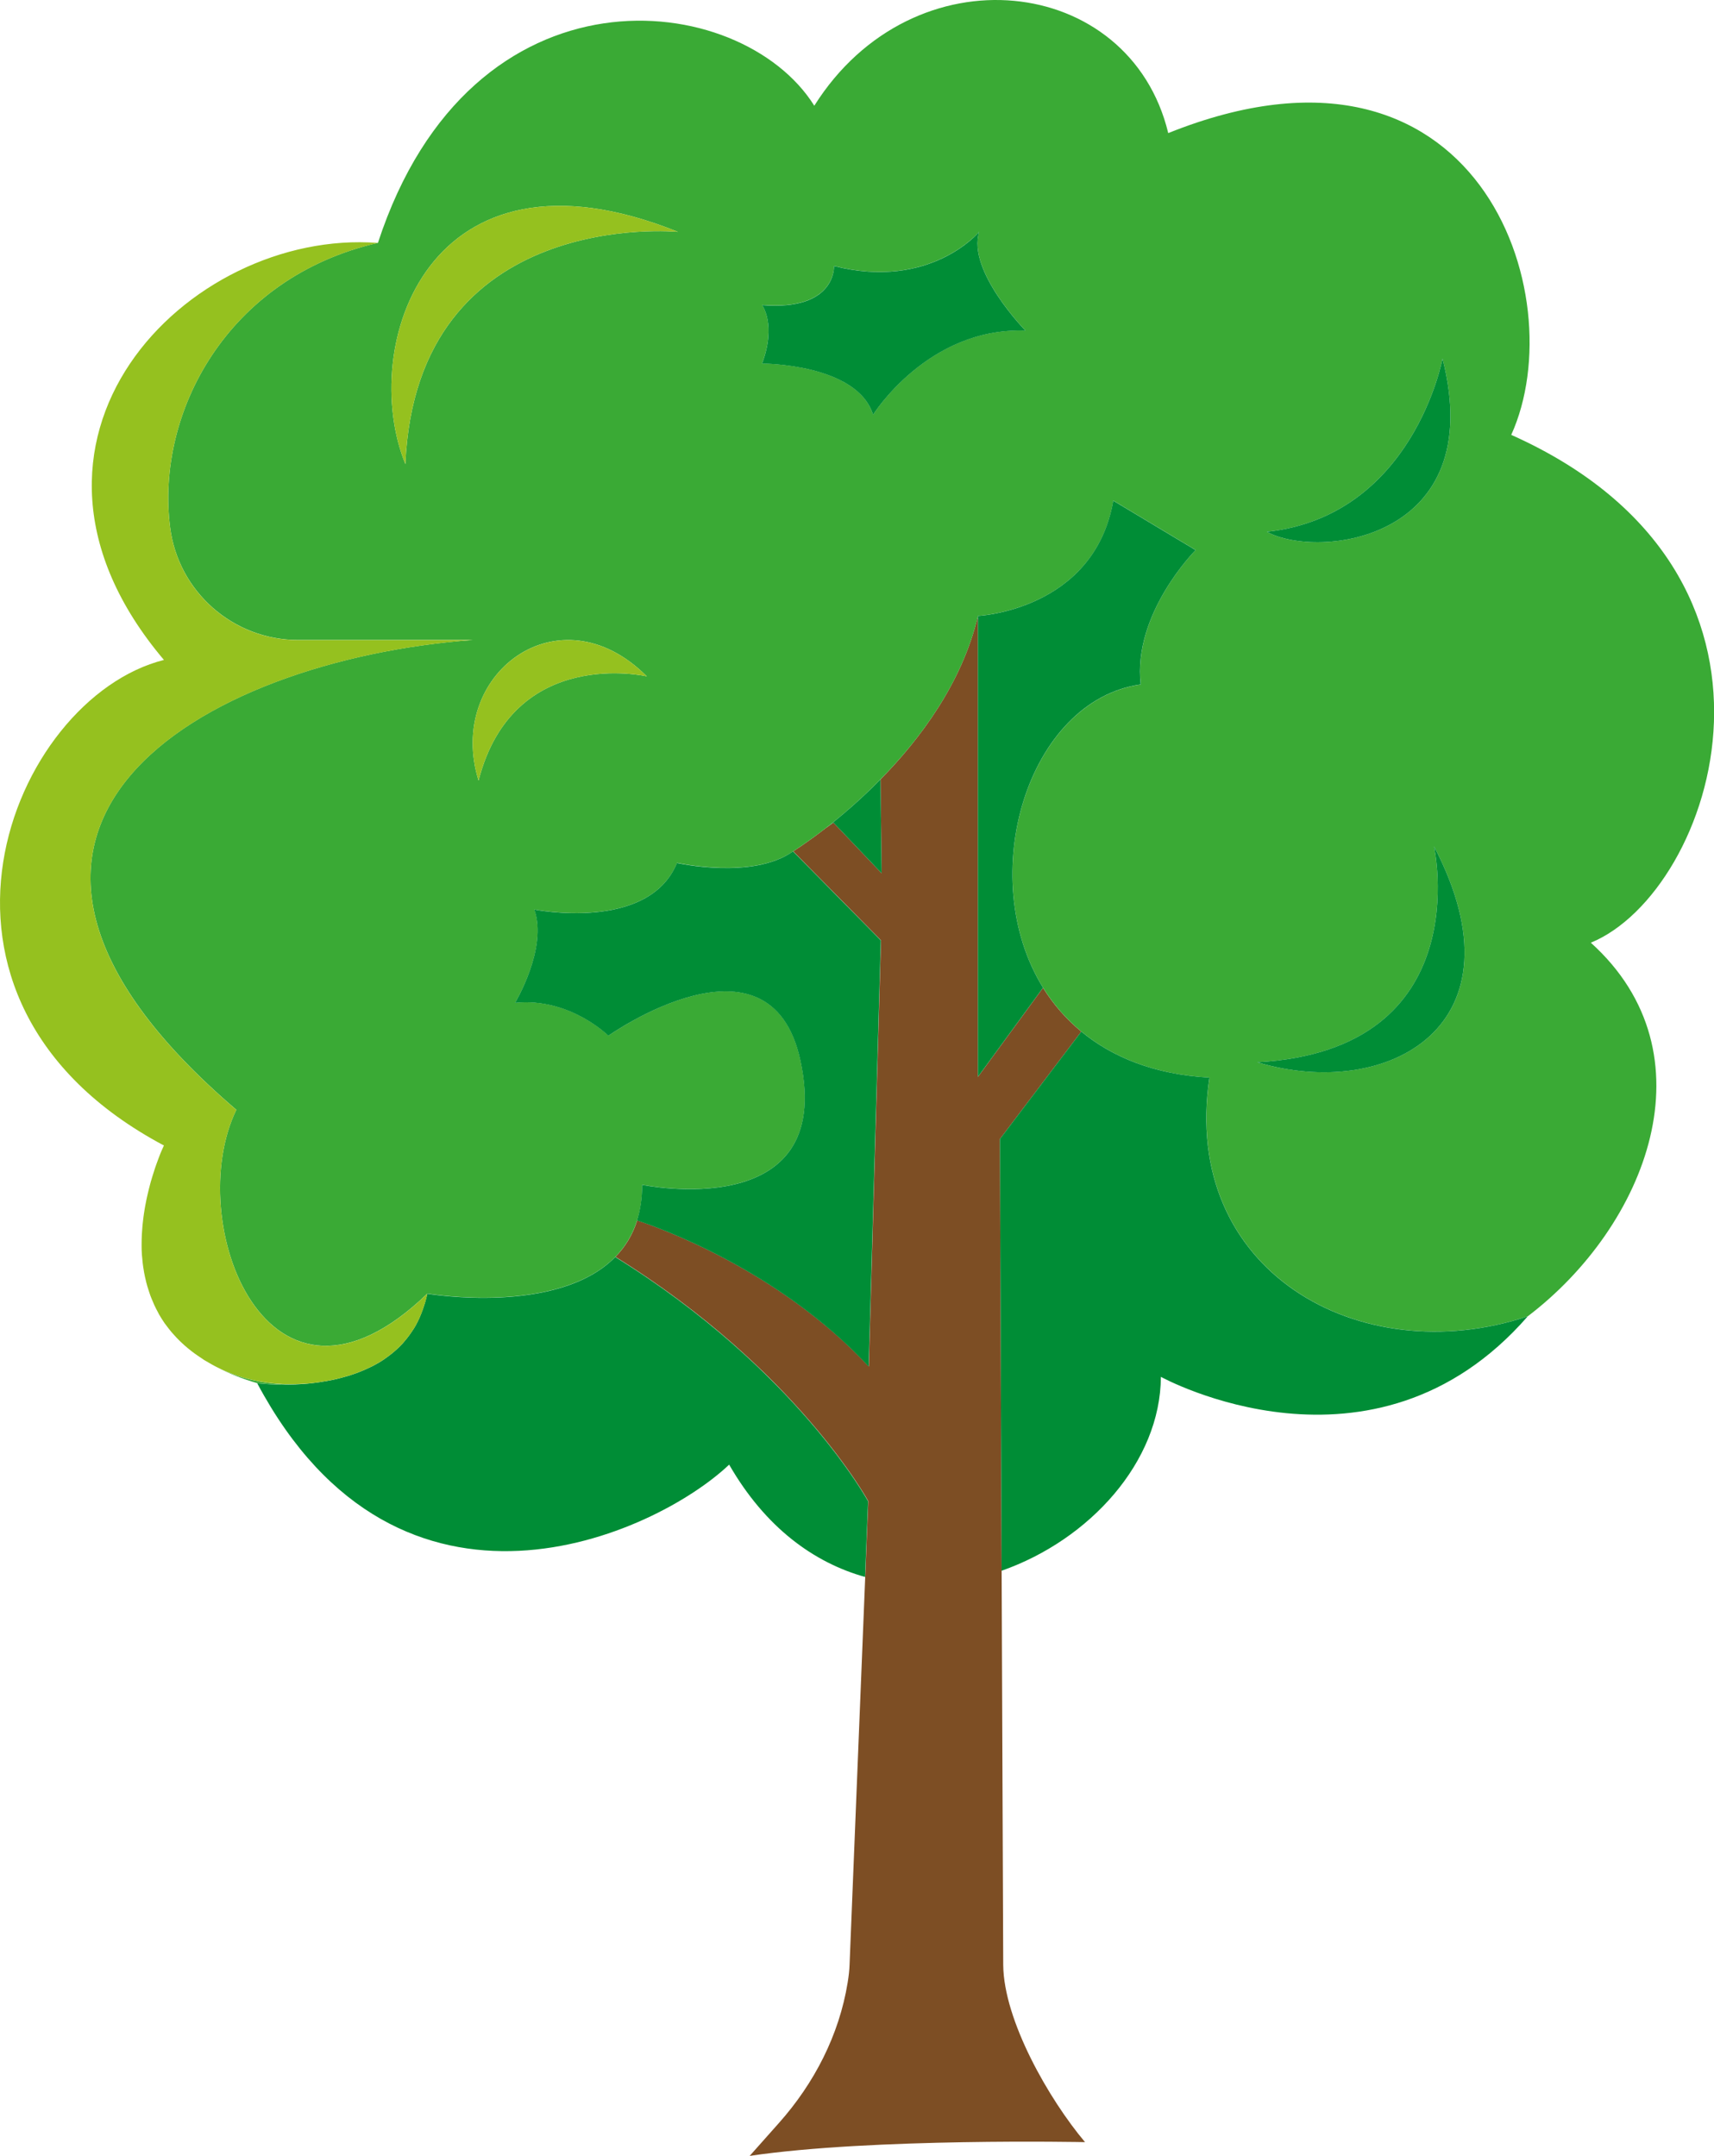 <?xml version="1.0" encoding="UTF-8"?>
<svg id="Ebene_2" data-name="Ebene 2" xmlns="http://www.w3.org/2000/svg" viewBox="0 0 237.96 299.33">
  <defs>
    <style>
      .cls-1 {
        fill: #008d36;
      }

      .cls-2 {
        fill: #95c11f;
      }

      .cls-3 {
        fill: #7d4e24;
      }

      .cls-4 {
        fill: #3aaa35;
      }
    </style>
  </defs>
  <g id="Ebene_1-2" data-name="Ebene 1">
    <g>
      <path class="cls-3" d="M150.63,297.42c-4.98-5.91-11.29-16.89-11.35-24.61v-.17s-.22-54.55-.22-54.55l-.24-59.94,11.3-14.92c-2.15-1.77-3.92-3.83-5.31-6.08l-9.04,12.37v-63.99c-2.21,9.31-8.01,17.06-13.53,22.69l.16,13.03-6.69-7.03-1.07.76c-2.68,2.08-4.52,3.22-4.52,3.22l12.19,12.36-1.69,59.17c-12.62-13.55-29.54-19.42-32.16-20.28-.64,2.04-1.69,3.71-3.02,5.06,25.17,15.62,35.1,33.92,35.1,33.92l-.42,10.52-2.17,53.78c-.02.77-.12,1.64-.27,2.56-1.18,7.27-4.64,13.97-9.53,19.47l-4.07,4.58c16.92-2.52,46.56-1.91,46.56-1.91Z"/>
      <path class="cls-4" d="M20.1,167.76c.03-.16.06-.33.09-.49-.03.16-.06.32-.09.49Z"/>
      <path class="cls-4" d="M20.31,166.6c.03-.15.06-.31.1-.46-.03.15-.07.31-.1.46Z"/>
      <path class="cls-4" d="M21.47,162.3c.03-.09.06-.18.09-.27-.03.09-.06.17-.09.27Z"/>
      <path class="cls-4" d="M20.56,165.5c.03-.14.07-.29.1-.42-.04.14-.07.28-.1.42Z"/>
      <path class="cls-4" d="M19.75,174.53c-.01-.16-.03-.32-.04-.48,0,.16.03.32.04.48Z"/>
      <path class="cls-4" d="M19.9,175.91c-.03-.18-.05-.36-.07-.53.02.18.05.36.07.53Z"/>
      <path class="cls-4" d="M21.44,181.22c-.07-.15-.13-.3-.19-.45.07.15.12.3.19.45Z"/>
      <path class="cls-4" d="M19.92,168.95c.02-.17.05-.33.07-.49-.02.16-.05.33-.07.49Z"/>
      <path class="cls-4" d="M22.1,182.49c-.03-.06-.06-.12-.09-.18.03.06.06.12.09.18Z"/>
      <path class="cls-4" d="M19.69,171.45c0-.1.01-.2.02-.3,0,.1-.01.2-.02.3Z"/>
      <path class="cls-4" d="M21.15,163.31c.02-.05.03-.11.05-.16-.02.05-.03.11-.05.16Z"/>
      <path class="cls-4" d="M21.75,161.52c.03-.09.07-.18.1-.27-.03.09-.07.18-.1.27Z"/>
      <path class="cls-4" d="M23.16,184.1c-.09-.12-.19-.24-.28-.37.09.12.19.24.28.37Z"/>
      <path class="cls-4" d="M28.08,188.67c-.21-.14-.41-.27-.61-.41.2.14.4.28.61.41Z"/>
      <path class="cls-4" d="M26.64,187.64c-.19-.15-.37-.29-.55-.44.18.15.36.3.55.44Z"/>
      <path class="cls-4" d="M20.83,164.42c.03-.11.06-.23.09-.34-.03.11-.06.23-.09.34Z"/>
      <path class="cls-4" d="M19.68,173.07c0-.11,0-.22,0-.33,0,.11,0,.22,0,.33Z"/>
      <path class="cls-4" d="M24.2,185.37c-.13-.15-.27-.29-.39-.44.13.15.26.3.39.44Z"/>
      <path class="cls-4" d="M25.35,186.55c-.16-.15-.33-.3-.48-.46.15.15.32.31.48.46Z"/>
      <path class="cls-4" d="M23.62,73.24c1.14,8.93,8.76,15.62,17.77,15.62h24.23c-37.4,2.76-78.67,25.99-32.81,65.23-7.51,15.49,4.3,46.98,26.52,25.52,0,0,0,0,0,0,0,0,0,0,0,0,0,0,18.1,3.08,26.1-5.1,1.33-1.36,2.38-3.02,3.02-5.06.46-1.45.71-3.09.71-4.95,0,0,26.92,5.59,21.97-17.27-4.19-19.35-26.66-3.43-26.66-3.43,0,0-5.33-5.33-12.95-4.57,0,0,4.57-7.62,2.67-12.95,0,0,15.87,3.17,19.81-6.48,0,0,10.54,2.37,16.13-1.61,0,0,1.84-1.14,4.52-3.22,2.15-1.66,4.83-3.95,7.6-6.77,5.53-5.63,11.32-13.38,13.53-22.69,0,0,16.13-.76,18.79-16l11.43,6.86s-8.76,8.76-7.62,18.67c-15.71,2.21-23.12,26.67-13.56,42.11,1.4,2.26,3.16,4.31,5.31,6.08,4.3,3.55,10.14,5.96,17.79,6.39-4.05,26.79,20.81,40.91,44.19,33.14,16.49-12.55,25.86-36.42,8.75-51.87,17.14-7.02,32.12-51.21-11.05-70.51,8.76-19.3-4.57-59.17-47.62-41.9-5.33-22.09-35.4-25.62-49.14-3.8C102.88-1.58,65.42-5.9,52.47,33.72c-20.99,4.81-30.87,23.66-28.85,39.52ZM94.12,32.19s-36.31-3.56-37.84,32.25c-6.6-16.25,3.05-46.22,37.84-32.25ZM66.44,108.38c-4.59-14.73,11.17-26.68,23.36-14.47,0,0-18.54-4.32-23.36,14.47ZM115.79,36.93c13.37,3.39,20.15-4.74,20.15-4.74-1.69,5.42,6.43,13.71,6.43,13.71-13.54-.51-21.16,11.68-21.16,11.68-2.2-7.11-15.41-7.11-15.41-7.11,2.03-5.42,0-8.13,0-8.13,10.33.85,9.99-5.42,9.99-5.42ZM200.27,49.8c6.43,25.23-17.27,27.93-24.38,24.04,20.32-2.2,24.38-24.04,24.38-24.04ZM174.54,147.49c30.81-1.69,24.55-29.97,24.55-29.97,13.01,24.89-6.43,35.38-24.55,29.97Z"/>
      <path class="cls-4" d="M22.71,159.15s.01-.03.02-.04c0,.01-.01.03-.02.04Z"/>
      <path class="cls-4" d="M20.9,179.92c-.07-.18-.12-.35-.18-.53.06.18.12.35.18.53Z"/>
      <path class="cls-4" d="M22.6,159.4s.03-.07.04-.09c-.01.03-.03.06-.04.09Z"/>
      <path class="cls-4" d="M19.78,170.19c.01-.16.03-.31.05-.46-.02.15-.03.31-.05.46Z"/>
      <path class="cls-4" d="M22,160.84c.03-.09.07-.17.1-.26-.03.08-.07.17-.1.26Z"/>
      <path class="cls-4" d="M20.47,178.6c-.05-.18-.1-.37-.15-.55.05.18.1.37.15.55Z"/>
      <path class="cls-4" d="M22.43,159.77c.02-.05.05-.11.07-.16-.02.05-.04.1-.07.16Z"/>
      <path class="cls-4" d="M20.14,177.26c-.04-.18-.08-.37-.11-.55.03.18.07.37.11.55Z"/>
      <path class="cls-4" d="M22.23,160.25c.03-.07.05-.13.08-.2-.03.06-.05.13-.08.2Z"/>
      <path class="cls-4" d="M54.49,187.85c-.11.09-.23.18-.34.27.12-.09.23-.18.34-.27Z"/>
      <path class="cls-4" d="M56.15,186.24c-.07.08-.13.17-.2.24.07-.08.14-.16.2-.24Z"/>
      <path class="cls-4" d="M52.51,189.24s-.04.02-.06.03c.02-.01.04-.02.06-.03Z"/>
      <path class="cls-4" d="M42.42,192.13c-4.22.35-8.48-.38-12.24-2.26,1.61.83,3.44,1.57,5.54,2.18,0,0,2.91.39,6.7.08Z"/>
      <path class="cls-4" d="M46.55,191.5c-.09.02-.17.04-.26.06.09-.02.17-.04.26-.06Z"/>
      <path class="cls-4" d="M48.56,190.96c-.11.04-.22.07-.34.1.11-.03.22-.06.34-.1Z"/>
      <path class="cls-4" d="M58.64,181.99c-.06.16-.11.32-.18.47.06-.15.12-.31.18-.47Z"/>
      <path class="cls-4" d="M50.72,190.14c-.12.05-.25.11-.37.16.13-.05.25-.11.37-.16Z"/>
      <path class="cls-4" d="M57.49,184.42c-.06.11-.14.2-.2.3.07-.1.14-.2.2-.3Z"/>
      <path class="cls-4" d="M44.5,191.88c-.13.02-.26.04-.39.06.13-.02.26-.04.39-.06Z"/>
      <path class="cls-4" d="M29.84,189.71c-.32-.17-.63-.35-.94-.53.31.18.62.36.94.53Z"/>
      <path class="cls-1" d="M120.11,218.96c-7.11-1.99-13.84-6.85-18.88-15.6-10.29,9.78-45.71,25.9-65.52-11.3,0,0,2.91.39,6.7.08,0,0,.02,0,.03,0,.54-.05,1.1-.11,1.67-.19.13-.02.26-.04.39-.06.59-.09,1.19-.19,1.79-.32.09-.02.17-.04.26-.06.56-.13,1.11-.27,1.67-.44.11-.03.22-.06.34-.1.6-.19,1.2-.41,1.79-.66.13-.05.25-.11.37-.16.59-.26,1.17-.54,1.73-.87.02-.01.04-.02.06-.03.57-.33,1.11-.71,1.64-1.12.12-.09.23-.18.34-.27.51-.42,1-.87,1.45-1.37.07-.08.14-.16.2-.24.41-.47.79-.98,1.14-1.52.07-.1.14-.2.2-.3.37-.6.69-1.26.97-1.96.06-.15.12-.31.18-.47.27-.74.52-1.52.69-2.37,0,0,0,0,0,0,0,0,18.1,3.08,26.1-5.1,25.17,15.62,35.1,33.92,35.1,33.92l-.42,10.52ZM167.91,149.62c-7.65-.43-13.49-2.84-17.79-6.39l-11.3,14.92.24,59.94c12.21-4.28,22.05-15.11,22.11-26.92,0,0,29.46,16.25,50.93-8.4-23.38,7.77-48.23-6.35-44.19-33.14ZM93.99,119.81c-3.94,9.65-19.81,6.48-19.81,6.48,1.9,5.33-2.67,12.95-2.67,12.95,7.62-.76,12.95,4.57,12.95,4.57,0,0,22.47-15.92,26.66,3.43,4.95,22.86-21.97,17.27-21.97,17.27,0,1.86-.26,3.5-.71,4.95,2.62.85,19.54,6.72,32.16,20.28l1.69-59.17-12.19-12.36c-5.59,3.98-16.13,1.61-16.13,1.61ZM114.64,114.98l1.07-.76,6.69,7.03-.16-13.03c-2.77,2.82-5.45,5.1-7.6,6.77ZM158.37,95.05c-1.14-9.9,7.62-18.67,7.62-18.67l-11.43-6.86c-2.67,15.24-18.79,16-18.79,16v63.99l9.04-12.37c-9.55-15.44-2.14-39.9,13.56-42.11ZM105.8,42.35s2.03,2.71,0,8.13c0,0,13.21,0,15.41,7.11,0,0,7.62-12.19,21.16-11.68,0,0-8.13-8.3-6.43-13.71,0,0-6.77,8.13-20.15,4.74,0,0,.34,6.26-9.99,5.42ZM200.27,49.8s-4.06,21.84-24.38,24.04c7.11,3.89,30.81,1.19,24.38-24.04ZM199.09,117.52s6.26,28.27-24.55,29.97c18.11,5.42,37.56-5.08,24.55-29.97Z"/>
      <path class="cls-2" d="M94.12,32.19s-36.31-3.56-37.84,32.25c-6.6-16.25,3.05-46.22,37.84-32.25ZM66.44,108.38c4.83-18.79,23.36-14.47,23.36-14.47-12.19-12.2-27.96-.25-23.36,14.47ZM42.42,192.13s.02,0,.03,0c.54-.05,1.1-.11,1.67-.19.13-.02.26-.04.39-.06.59-.09,1.19-.19,1.79-.32.09-.02.17-.04.26-.06.56-.13,1.11-.27,1.67-.44.11-.03.23-.06.34-.1.6-.19,1.2-.41,1.79-.66.12-.05.25-.11.37-.16.59-.26,1.17-.54,1.73-.87.02-.01.04-.02.06-.03.57-.33,1.11-.71,1.64-1.12.12-.09.23-.18.34-.27.51-.42,1-.87,1.45-1.37.07-.08.14-.16.2-.24.41-.47.79-.98,1.14-1.52.07-.1.14-.2.2-.3.37-.6.69-1.26.97-1.96.06-.15.12-.31.18-.47.27-.74.52-1.52.69-2.37,0,0,0,0,0,0-22.22,21.46-34.03-10.03-26.52-25.52-45.86-39.23-4.59-62.47,32.81-65.23h-24.23c-9.01,0-16.63-6.68-17.77-15.62-2.02-15.86,7.86-34.72,28.85-39.52-26.41-2.03-55.49,27.43-29.71,57.9-21.2,5.33-38.31,47.04,0,67.42,0,0-.01.02-.03.06,0,0-.01.03-.02.04-.02.04-.04.09-.07.16-.01.03-.03.06-.04.09-.03.07-.06.13-.1.22-.02.05-.04.1-.07.16-.04.09-.08.18-.12.28-.03.06-.05.13-.08.2-.04.11-.09.22-.13.34-.03.08-.07.17-.1.26-.05.13-.1.27-.15.41-.03.09-.07.18-.1.27-.06.16-.12.34-.18.51-.03.09-.06.17-.09.27-.09.27-.18.55-.27.85-.02.05-.03.11-.05.16-.08.25-.15.5-.23.77-.03.11-.06.23-.09.34-.06.21-.12.43-.17.65-.03.14-.07.28-.1.42-.05.21-.1.42-.15.64-.03.15-.07.31-.1.46-.05.22-.09.44-.13.67-.03.16-.06.32-.09.49-.04.23-.08.47-.11.7-.02.16-.05.33-.07.49-.03.25-.06.51-.09.77-.02.15-.03.31-.05.46-.03.32-.05.64-.07.96,0,.1-.01.2-.02.3-.02.43-.03.86-.03,1.29,0,.11,0,.22,0,.33,0,.33.01.65.03.98,0,.16.03.32.04.48.02.28.05.56.08.84.02.18.05.36.07.53.04.27.08.53.13.8.03.18.07.37.11.55.06.26.12.52.18.78.05.18.1.37.15.55.08.26.16.53.25.79.06.18.12.35.18.53.11.28.22.57.35.85.07.15.12.3.19.45.17.37.36.73.56,1.1.03.06.06.12.09.18.24.42.5.83.78,1.24.09.12.19.24.28.37.21.28.42.56.65.83.13.15.26.3.39.44.22.24.43.48.67.71.15.15.32.31.48.46.24.22.48.44.74.65.18.15.36.3.55.44.27.21.55.41.84.61.2.14.4.28.61.41.1.06.19.13.29.2.18.11.36.2.54.31.31.18.62.37.94.53.11.06.22.11.33.17,3.76,1.88,8.02,2.61,12.24,2.26Z"/>
    </g>
  </g>
</svg>